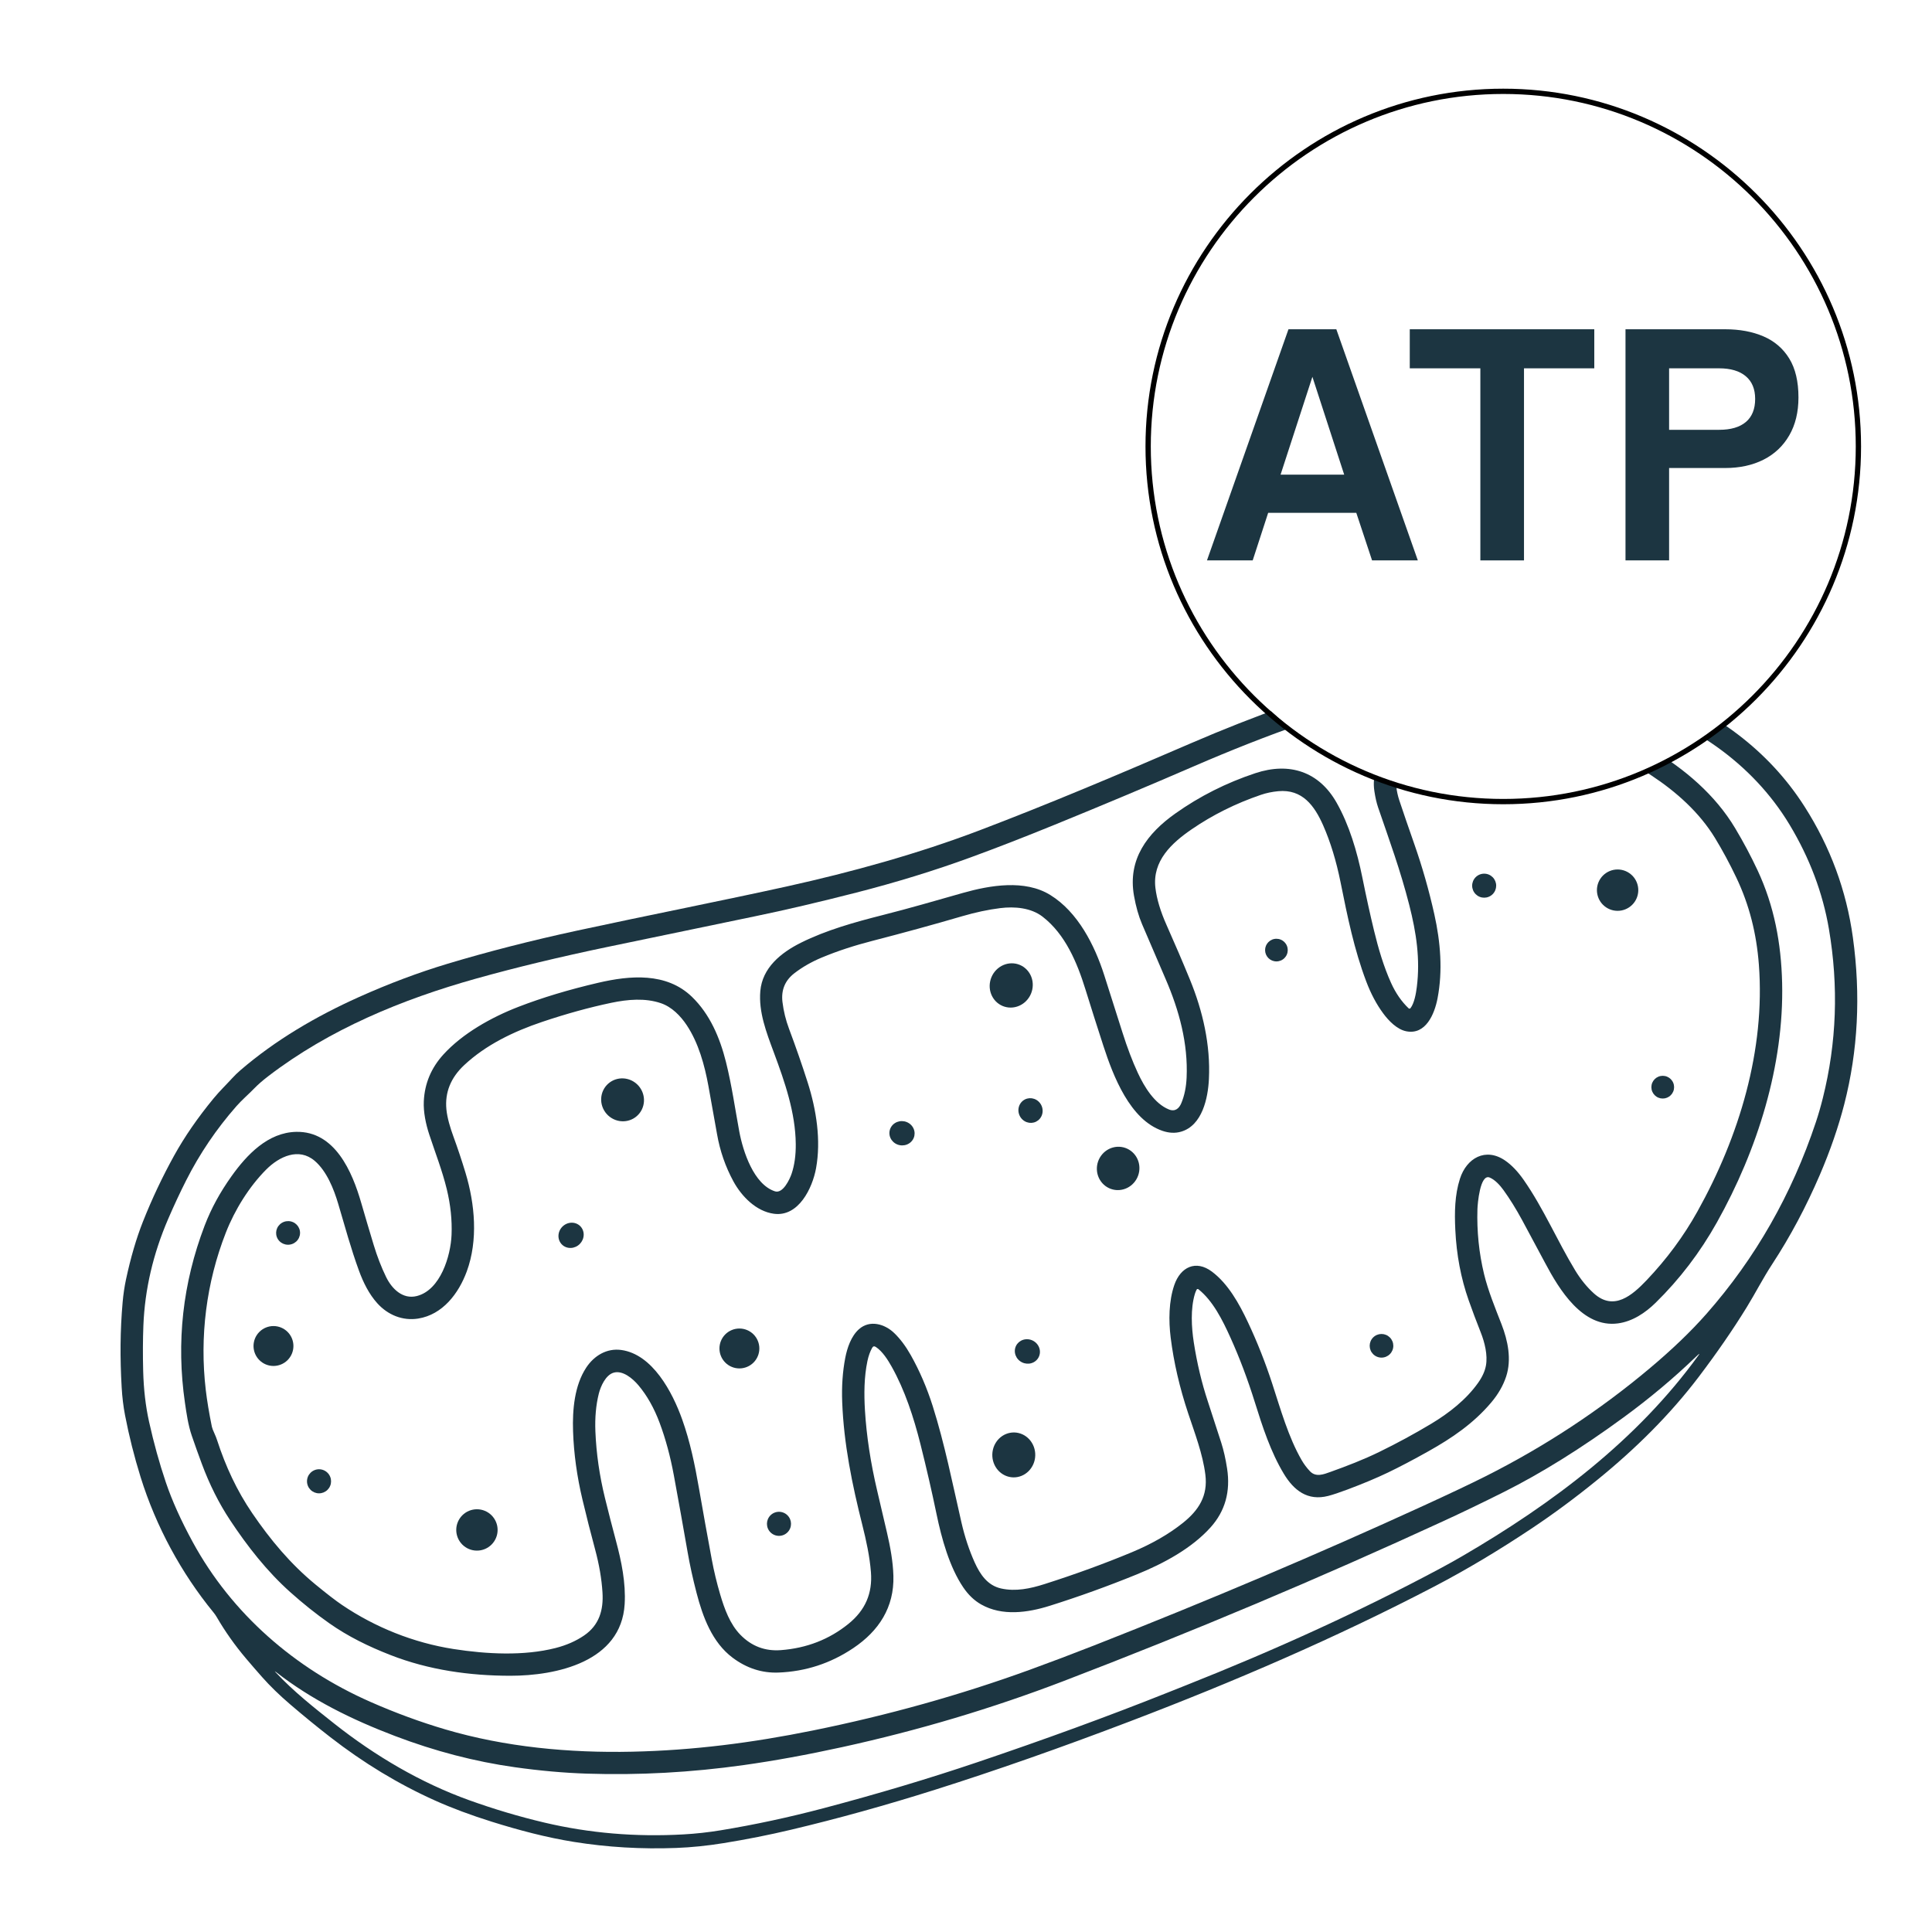 <svg xmlns="http://www.w3.org/2000/svg" xmlns:xlink="http://www.w3.org/1999/xlink" width="1080" zoomAndPan="magnify" viewBox="0 0 810 810" height="1080" preserveAspectRatio="xMidYMid meet" version="1.0"><defs><g/><clipPath id="d73084712b"><path d="M 50 278 L 779 278 L 779 774.922 L 50 774.922 Z M 50 278 " clip-rule="nonzero"/></clipPath><clipPath id="46e47ecd25"><path d="M 489.242 55.152 L 771.242 55.152 L 771.242 337.152 L 489.242 337.152 Z M 489.242 55.152 " clip-rule="nonzero"/></clipPath><clipPath id="3e54d6fa97"><path d="M 480.254 37.18 L 780.254 37.18 L 780.254 337.18 L 480.254 337.18 Z M 480.254 37.18 " clip-rule="nonzero"/></clipPath></defs><rect x="-81" width="972" fill="#ffffff" y="-81" height="972" fill-opacity="1"/><rect x="-81" width="972" fill="#ffffff" y="-81" height="972" fill-opacity="1"/><g clip-path="url(#d73084712b)"><path fill="#1c3541" d="M 182.348 754.859 C 167.051 747.992 152.422 739.137 138.465 728.293 C 132.957 724.02 127.371 719.453 121.699 714.598 C 117.156 710.707 113.219 706.883 109.887 703.113 C 107.711 700.664 105.473 698.078 103.168 695.355 C 98.52 689.875 94.43 684.094 90.895 678.016 C 90.488 677.309 90.008 676.621 89.449 675.945 C 76.051 659.574 65.406 640.023 58.938 619.246 C 56.273 610.676 54.102 602.039 52.422 593.332 C 51.711 589.656 51.242 585.758 51.008 581.637 C 50.301 569.336 50.367 557.871 51.41 546.031 C 51.707 542.645 52.18 539.457 52.816 536.465 C 54.785 527.273 57.156 519.18 59.922 512.184 C 63.691 502.68 68.051 493.445 73.008 484.484 C 77.383 476.574 82.914 468.562 89.598 460.453 C 92.098 457.422 94.777 454.855 97.375 452.012 C 98.418 450.875 99.551 449.773 100.773 448.719 C 115.492 436.055 132.488 426.105 150.43 418.043 C 162.926 412.43 175.352 407.762 187.719 404.039 C 204.609 398.965 222.707 394.332 242.027 390.148 C 271.391 383.793 303.559 377.465 329.844 371.652 C 357.023 365.641 384.793 357.965 410.707 348.113 C 440.082 336.941 469.133 324.641 499.5 311.527 C 512.602 305.867 526.094 300.555 539.969 295.594 C 563.668 287.125 587.883 281.668 612.621 279.23 C 666.273 273.941 726.051 290.281 756.594 338.203 C 767.383 355.121 774.133 373.414 776.836 393.074 C 780.172 417.246 778.965 440.523 773.223 462.914 C 770.762 472.488 767.348 482.371 762.977 492.562 C 757.203 505.992 750.559 518.457 743.031 529.957 C 739.141 535.898 735.996 542.098 732.32 548.074 C 726.578 557.406 719.891 567.105 712.258 577.184 C 700.254 593.016 685.785 607.359 669.734 620.398 C 660.465 627.941 651.238 634.766 642.062 640.875 C 628.812 649.699 615.113 657.977 601 665.324 C 559.996 686.691 517.215 705.113 473.766 721.676 C 444.707 732.758 417.453 742.316 392.02 750.359 C 371.422 756.867 351.328 762.453 331.746 767.098 C 322.527 769.293 313.074 771.168 303.395 772.734 C 296.508 773.848 289.887 774.523 283.527 774.762 C 268.93 775.316 254.629 774.473 240.621 772.227 C 229.059 770.375 217.555 767.324 206.238 763.781 C 197.414 761.02 189.449 758.043 182.348 754.859 Z M 750.309 345.797 C 734.617 319.691 708.18 301.875 678.848 293.883 C 659.836 288.703 640.441 286.734 620.648 287.988 C 595.516 289.578 569.414 295.219 545.652 303.523 C 531.305 308.535 516.223 314.465 500.398 321.324 C 481.707 329.414 462.336 337.555 442.289 345.73 C 429.379 350.992 417.574 355.582 406.859 359.492 C 391.84 364.984 375.895 369.895 359.027 374.219 C 343.535 378.191 329.344 381.516 316.441 384.18 C 296.027 388.395 275.465 392.672 254.75 396.996 C 234.598 401.203 216.23 405.629 199.633 410.277 C 168.598 418.965 138.066 431.566 112.457 451.207 C 110.105 453.012 108.184 454.688 106.688 456.227 C 104.18 458.809 101.418 461.148 99.082 463.812 C 90.719 473.34 83.699 483.707 78.027 494.93 C 75.434 500.059 72.941 505.406 70.543 510.961 C 64.188 525.676 60.711 540.609 60.113 555.762 C 59.883 561.645 59.852 568 60.027 574.82 C 60.227 582.465 61.043 589.523 62.48 596.008 C 64.453 604.918 66.805 613.418 69.539 621.5 C 72.121 629.137 75.879 637.48 80.812 646.531 C 97.168 676.559 123.586 699.539 155.215 713.48 C 165.719 718.113 176.223 721.973 186.715 725.066 C 211.797 732.461 238.613 734.984 265.102 734.406 C 290.625 733.852 315.277 730.688 340.738 725.527 C 372.27 719.137 402.582 710.656 431.68 700.082 C 440.551 696.855 449.559 693.449 458.711 689.855 C 506.629 671.035 552.625 651.527 596.695 631.332 C 608.035 626.133 616.727 622.016 622.766 618.973 C 647.559 606.492 670.445 591.457 691.434 573.859 C 700.961 565.875 708.984 558.172 715.512 550.754 C 735.961 527.512 751.23 500.738 761.328 470.43 C 762.367 467.316 763.336 463.961 764.234 460.367 C 770.031 437.191 770.879 413.566 766.781 389.48 C 764.199 374.332 758.707 359.77 750.309 345.797 Z M 711.176 568.684 C 701.805 577.715 691.648 586.23 680.707 594.234 C 663.004 607.188 646.258 617.625 630.48 625.535 C 621.727 629.918 613.332 633.965 605.301 637.664 C 553.074 661.727 499.957 684.098 445.953 704.781 C 416.02 716.246 385.066 725.48 353.09 732.484 C 338.441 735.695 324.684 738.207 311.812 740.016 C 289.738 743.121 267.812 744.316 246.027 743.605 C 236.387 743.289 226.316 742.391 215.809 740.91 C 199.074 738.555 182.336 734.195 165.602 727.828 C 147.715 721.027 130.723 712.727 115.723 701.008 C 115.086 700.504 115.039 700.551 115.594 701.145 C 122.984 709.078 131.676 715.941 140.07 722.582 C 157.32 736.227 176.473 747.465 196.664 754.73 C 207.164 758.508 217.723 761.648 228.336 764.148 C 247.094 768.566 266.492 770.211 286.527 769.082 C 291.734 768.793 296.965 768.215 302.227 767.348 C 316.391 765.023 330.785 761.93 345.402 758.066 C 367.953 752.102 389.32 745.719 409.5 738.906 C 437.996 729.285 464.445 719.617 488.84 709.902 C 491.723 708.754 494.621 707.602 497.535 706.441 C 533.91 692.012 569.926 675.734 604.258 657.344 C 607.254 655.738 610.215 654.082 613.145 652.375 C 650.781 630.441 686.402 603.82 712.172 568.113 C 712.605 567.516 712.539 567.457 711.98 567.945 C 711.711 568.184 711.441 568.43 711.176 568.684 Z M 711.176 568.684 " fill-opacity="1" fill-rule="nonzero"/></g><path fill="#1c3541" d="M 591.367 422.66 C 592.996 420.504 593.668 416.496 594.008 413.789 C 595.465 402.227 593.844 391.168 590.82 379.352 C 587.137 364.934 582.574 352.512 577.77 338.5 C 577.141 336.664 576.617 334.387 576.211 331.672 C 574.184 318.199 585.832 309.871 596.875 305.824 C 602.953 303.602 609.324 302.164 615.984 301.512 C 629.574 300.176 643.535 300.434 657.855 302.277 C 670.41 303.898 681.895 307.82 692.305 314.031 C 706.402 322.445 719.125 333.27 727.453 347.191 C 730.949 353.035 734.09 358.938 736.871 364.883 C 743.828 379.77 746.766 395.395 747.164 412.082 C 747.992 446.539 736.844 482.102 719.836 512.465 C 712.766 525.09 704.184 536.344 694.102 546.215 C 689.809 550.418 684.441 554.023 678.336 554.84 C 663.488 556.832 653.676 540.586 647.797 529.5 C 644.57 523.422 641.371 517.457 638.199 511.605 C 635.578 506.773 632.945 502.543 630.309 498.902 C 628.922 496.988 626.801 494.605 624.543 493.684 C 620.496 492.031 619.484 504.867 619.422 506.91 C 619.137 516.219 620.066 525.312 622.207 534.195 C 623.887 541.129 626.852 548.352 629.52 555.199 C 632.207 562.102 633.797 569.98 631.469 577.09 C 630.219 580.895 628.125 584.539 625.184 588.02 C 617.797 596.77 608.727 602.934 598.867 608.457 C 592.422 612.07 586.746 615.051 581.844 617.402 C 577.133 619.66 571.512 622.016 564.98 624.469 C 561.531 625.762 558.82 626.668 556.852 627.176 C 548.211 629.395 542.434 624.844 538.23 617.859 C 532.734 608.727 529.316 598.191 526.113 587.941 C 523.094 578.27 519.68 569.215 515.859 560.77 C 512.562 553.469 508.523 545.352 502.441 540.52 C 502.199 540.324 501.84 540.402 501.691 540.684 C 501.375 541.285 501.117 541.922 500.926 542.578 C 499.105 548.75 499.52 556.414 500.504 562.82 C 501.855 571.543 503.824 579.805 506.406 587.602 C 508.18 592.961 510.055 598.727 512.031 604.91 C 513.027 608.031 513.84 611.621 514.465 615.688 C 515.949 625.344 513.645 633.559 507.547 640.344 C 499.57 649.215 487.84 655.504 476.566 660.09 C 464.414 665.035 452.262 669.414 440.109 673.238 C 430.836 676.16 420.129 677.648 411.355 672.676 C 408.465 671.035 405.957 668.637 403.82 665.473 C 398.078 656.973 394.773 645.07 392.633 634.723 C 390.684 625.324 388.445 615.574 385.902 605.465 C 383.094 594.27 379.336 582.781 373.867 573.035 C 372.262 570.168 369.969 566.512 367.168 564.703 C 366.527 564.293 366.027 564.414 365.656 565.074 C 364.785 566.641 364.125 568.477 363.68 570.586 C 362.258 577.309 362.223 584.543 362.633 591.277 C 363.281 602.004 365 613.293 367.797 625.148 C 369.191 631.082 370.551 636.883 371.871 642.555 C 373.246 648.469 374.395 654.691 374.562 660.668 C 374.941 673.914 368.418 683.801 357.777 690.957 C 348.234 697.371 337.762 700.793 326.371 701.227 C 319.434 701.488 313.02 699.406 307.129 694.984 C 298.539 688.531 294.637 677.848 292.035 667.84 C 290.477 661.848 289.227 656.16 288.293 650.773 C 286.445 640.176 284.52 629.445 282.52 618.578 C 281.047 610.598 279.062 603.262 276.57 596.574 C 274.234 590.309 271.25 585.031 267.629 580.746 C 265.223 577.91 261.066 574.406 257.273 575.5 C 253.926 576.461 251.82 581.23 251.051 584.301 C 249.859 589.062 249.387 594.348 249.621 600.145 C 250 609.391 251.34 618.688 253.633 628.039 C 255.152 634.199 256.68 640.172 258.23 645.941 C 260.562 654.645 262.418 663.645 261.891 672.539 C 260.465 696.754 233.254 702.582 213.945 702.57 C 196.93 702.562 179.777 700.164 163.688 693.875 C 154.445 690.266 145.887 686.078 138.02 680.535 C 132.461 676.625 127.016 672.277 121.684 667.504 C 111.926 658.77 103.738 648.34 96.418 637.258 C 91.754 630.195 87.809 622.324 84.582 613.625 C 83.137 609.734 81.738 605.828 80.395 601.898 C 78.891 597.5 78.211 592.719 77.535 588.086 C 73.852 562.723 76.598 537.992 85.773 513.906 C 88.582 506.539 92.344 499.766 97.02 493.195 C 103.535 484.039 112.371 474.785 124.168 474.535 C 140.438 474.184 147.691 491.277 151.449 504.328 C 153.176 510.293 154.918 516.176 156.68 521.98 C 158.148 526.816 159.875 531.281 161.867 535.371 C 164.273 540.324 168.836 544.871 174.766 543.367 C 184.668 540.852 188.949 526.582 189.316 517.738 C 189.57 511.531 188.906 505.145 187.316 498.586 C 185.414 490.754 182.469 483.266 179.961 475.629 C 178.512 471.223 177.469 466.238 177.684 461.676 C 178.039 454.27 180.766 447.75 185.879 442.125 C 193.902 433.305 205.977 426.512 217.398 422.105 C 227.309 418.273 238.438 414.914 250.797 412.035 C 264.098 408.938 279.387 407.578 290.086 417.91 C 297.578 425.145 301.789 434.953 304.371 445.273 C 306.789 454.938 308.188 464.902 309.949 474.398 C 311.508 482.746 316.004 496.57 324.891 499.465 C 328.25 500.559 331.098 494.422 331.883 492.098 C 333.09 488.52 333.672 484.371 333.625 479.656 C 333.504 466.512 329.062 453.68 324.418 441.203 C 321.273 432.758 318.012 424.262 318.766 415.527 C 319.598 405.773 327.355 399.445 335.809 395.23 C 346.449 389.934 358.355 386.617 370.023 383.66 C 381.297 380.809 392.438 377.559 403.727 374.355 C 415.125 371.129 429.68 368.656 440.309 375.211 C 451.891 382.344 458.926 396.254 462.941 408.801 C 465.391 416.445 467.949 424.473 470.602 432.891 C 472.617 439.273 474.762 444.918 477.043 449.828 C 479.773 455.703 484.055 462.734 490.07 465.148 C 492.73 466.211 494.371 464.688 495.301 462.434 C 496.586 459.32 497.316 455.77 497.492 451.789 C 498.137 437.512 494.391 423.633 488.676 410.426 C 485.266 402.539 481.977 394.879 478.812 387.461 C 477.359 384.051 476.234 380.082 475.434 375.559 C 472.719 360.219 481.02 349.391 492.77 341.059 C 502.945 333.84 514.109 328.211 526.27 324.172 C 540.703 319.375 553.008 323.566 560.34 336.461 C 565.645 345.785 568.969 356.984 571.152 367.809 C 572.836 376.152 574.484 383.641 576.098 390.281 C 577.871 397.578 580.074 405.156 583.219 412.109 C 585.141 416.355 587.586 419.895 590.555 422.727 C 590.789 422.953 591.168 422.922 591.367 422.66 Z M 344.383 401.52 C 340.121 403.309 336.328 405.492 333.008 408.062 C 329.102 411.09 327.449 415.109 328.055 420.113 C 328.52 423.93 329.434 427.66 330.801 431.316 C 333.668 438.977 336.281 446.488 338.629 453.848 C 342.281 465.312 344.266 478.082 342.133 489.805 C 340.621 498.094 334.816 510.273 324.469 508.875 C 317.051 507.875 310.938 501.637 307.469 495.262 C 304.133 489.109 301.852 482.52 300.621 475.484 C 299.469 468.902 298.262 462.168 297.004 455.289 C 295.406 446.559 292.859 437.246 287.914 429.812 C 285.301 425.879 281.645 422.148 277.09 420.594 C 270.512 418.352 263.23 418.977 256.242 420.441 C 247.012 422.379 237.379 425.039 227.348 428.414 C 215.297 432.461 203.641 438.105 194.613 446.559 C 188.969 451.84 186.484 458.012 187.152 465.07 C 187.5 468.73 188.793 472.926 190.078 476.441 C 191.93 481.512 193.621 486.59 195.156 491.668 C 199.133 504.832 200.492 519.996 195.695 533.059 C 192.301 542.289 185.578 551.184 175.312 552.816 C 168.746 553.852 162.582 551.277 158.18 546.395 C 154.727 542.574 152.32 537.703 150.535 532.836 C 147.137 523.566 144.637 514.293 141.809 504.75 C 139.953 498.477 136.961 490.977 131.938 486.688 C 125.258 480.988 117.055 484.867 111.578 490.367 C 104.445 497.535 98.434 507.215 94.68 516.805 C 86.473 537.777 83.652 560.445 86.27 582.738 C 86.797 587.215 87.645 592.348 88.82 598.129 C 88.949 598.738 89.312 599.695 89.914 600.996 C 90.359 601.965 90.734 602.914 91.039 603.859 C 94.562 614.719 99.297 624.949 105.734 634.387 C 113.371 645.586 121.766 655.668 132.309 664.34 C 137.047 668.238 140.754 671.098 143.434 672.906 C 157.273 682.266 173.379 688.738 190.148 691.359 C 204.051 693.527 219.668 694.328 232.957 690.93 C 237.484 689.77 241.449 688.027 244.859 685.703 C 251.23 681.359 253.062 675.02 252.594 667.625 C 252.242 661.957 251.215 655.969 249.52 649.672 C 247.621 642.629 245.852 635.652 244.207 628.734 C 241.891 619 240.57 609.438 240.258 600.051 C 239.957 590.996 240.852 580.875 245.762 573.402 C 249.09 568.332 254.441 565.164 260.449 565.984 C 273.582 567.785 281.938 583.676 286.012 595.117 C 289.352 604.48 291.324 614.098 293.016 623.82 C 294.801 634.066 296.594 644.047 298.406 653.766 C 299.32 658.684 300.496 663.578 301.93 668.445 C 303.727 674.547 306.043 680.914 310.395 685.379 C 315.074 690.184 320.746 692.332 327.41 691.824 C 338.191 691 347.605 687.348 355.652 680.863 C 362.848 675.07 365.816 667.953 365.148 659.191 C 364.641 652.559 363.137 645.715 361.543 639.387 C 357.242 622.344 353.77 605.312 353.098 587.879 C 352.84 581.242 353.27 575.039 354.383 569.273 C 355.203 565.035 356.863 560.188 360.09 557.301 C 364.656 553.207 370.949 555.082 374.883 558.867 C 377.422 561.312 379.742 564.41 381.855 568.16 C 385.551 574.727 388.617 581.855 391.055 589.539 C 396.074 605.41 399.34 621.938 403.078 638.242 C 404.484 644.375 406.352 649.992 408.664 655.109 C 410.914 660.059 414.004 664.707 419.711 665.977 C 425.844 667.336 431.977 666.027 437.875 664.148 C 450.836 660.02 463.066 655.555 474.574 650.766 C 482.938 647.277 490.066 643.176 495.957 638.469 C 502.57 633.176 506.477 627.133 505.352 618.242 C 504.258 609.562 500.934 600.914 498.145 592.535 C 494.551 581.742 492.105 571.18 490.816 560.836 C 489.918 553.637 490.004 545.5 492.344 538.711 C 494.914 531.27 501.324 528.039 508.129 533.152 C 514.883 538.23 519.504 546.496 523.195 554.344 C 527.078 562.59 530.473 571.16 533.371 580.047 C 536.867 590.766 540.176 602.566 545.711 612.148 C 546.695 613.844 547.855 615.398 549.195 616.816 C 551.68 619.445 554.941 618.137 557.812 617.102 C 564.742 614.613 571.633 611.969 578.176 608.773 C 585.762 605.07 593.07 601.109 600.105 596.883 C 607.484 592.449 614.758 586.762 619.73 579.719 C 621.473 577.25 622.551 574.867 622.977 572.559 C 623.793 568.129 622.465 562.805 620.812 558.637 C 618.914 553.848 617.223 549.34 615.734 545.109 C 612.504 535.934 610.637 526.074 610.141 515.547 C 609.793 508.262 609.898 501.027 612.086 494.199 C 614.855 485.539 622.828 480.949 631.004 486.543 C 633.727 488.41 636.34 491.137 638.836 494.715 C 647.168 506.672 652.875 520.211 660.41 532.621 C 662.715 536.418 665.332 539.633 668.254 542.27 C 676.621 549.812 684.363 543.023 690.34 536.75 C 698.781 527.879 705.887 518.27 711.66 507.914 C 729.211 476.43 740.133 440.188 737.414 404.395 C 736.426 391.398 733.414 379.367 727.969 367.949 C 725.172 362.074 722.199 356.559 719.055 351.391 C 712.504 340.629 702.809 331.973 692.191 324.992 C 686.062 320.965 680.242 317.941 674.746 315.934 C 668.238 313.551 660.902 311.93 652.742 311.078 C 640.887 309.836 629.301 309.715 617.984 310.715 C 610.074 311.414 603.016 313.172 596.805 316 C 591.352 318.48 584.621 323.023 585.398 329.777 C 585.625 331.773 586.047 333.68 586.648 335.496 C 588.414 340.812 590.5 346.895 592.906 353.746 C 596.309 363.445 599.125 373.32 601.359 383.363 C 603.961 395.062 604.91 407.012 602.707 418.508 C 601.414 425.273 597.707 433.91 589.672 432.387 C 585.766 431.648 582.242 428.035 579.875 424.812 C 577.094 421.035 574.738 416.598 572.805 411.488 C 567.738 398.094 564.949 384.387 562.047 369.949 C 560.238 360.961 557.805 352.996 554.746 346.051 C 551.09 337.754 545.977 330.777 535.922 331.711 C 533.348 331.953 530.906 332.461 528.602 333.25 C 518.074 336.84 508.406 341.656 499.602 347.695 C 491.234 353.434 483.055 360.945 484.414 372.281 C 484.973 376.906 486.527 382.094 489.09 387.84 C 492.641 395.812 495.91 403.441 498.891 410.719 C 504.285 423.867 507.547 438.148 506.844 452.41 C 506.461 460.301 504.09 471.891 495.141 474.469 C 492.703 475.172 490.102 475.051 487.34 474.105 C 473.746 469.453 466.73 451.191 462.586 438.445 C 460.094 430.797 457.59 422.902 455.062 414.762 C 451.594 403.586 446.652 391.695 437.102 384.32 C 432.258 380.578 425.395 379.98 419.371 380.73 C 414.316 381.359 408.992 382.496 403.41 384.125 C 391.461 387.625 378.898 391.07 365.73 394.469 C 358.461 396.348 351.285 398.621 344.383 401.52 Z M 344.383 401.52 " fill-opacity="1" fill-rule="nonzero"/><path fill="#1c3541" d="M 686.859 373.199 C 686.859 373.77 686.805 374.336 686.691 374.891 C 686.582 375.449 686.418 375.992 686.199 376.52 C 685.98 377.047 685.715 377.543 685.398 378.02 C 685.082 378.492 684.723 378.93 684.32 379.332 C 683.918 379.734 683.477 380.094 683.004 380.41 C 682.531 380.727 682.031 380.992 681.504 381.211 C 680.98 381.43 680.438 381.594 679.879 381.707 C 679.32 381.816 678.758 381.871 678.188 381.871 C 677.617 381.871 677.055 381.816 676.496 381.707 C 675.938 381.594 675.395 381.43 674.867 381.211 C 674.344 380.992 673.844 380.727 673.371 380.41 C 672.895 380.094 672.457 379.734 672.055 379.332 C 671.652 378.93 671.293 378.492 670.977 378.02 C 670.66 377.543 670.395 377.047 670.176 376.52 C 669.957 375.992 669.793 375.449 669.684 374.891 C 669.57 374.336 669.516 373.77 669.516 373.199 C 669.516 372.633 669.57 372.066 669.684 371.508 C 669.793 370.949 669.957 370.41 670.176 369.883 C 670.395 369.355 670.66 368.855 670.977 368.383 C 671.293 367.91 671.652 367.473 672.055 367.07 C 672.457 366.668 672.895 366.309 673.371 365.992 C 673.844 365.676 674.344 365.406 674.867 365.191 C 675.395 364.973 675.938 364.809 676.496 364.695 C 677.055 364.586 677.617 364.531 678.188 364.531 C 678.758 364.531 679.32 364.586 679.879 364.695 C 680.438 364.809 680.98 364.973 681.504 365.191 C 682.031 365.406 682.531 365.676 683.004 365.992 C 683.477 366.309 683.918 366.668 684.32 367.07 C 684.723 367.473 685.082 367.91 685.398 368.383 C 685.715 368.855 685.98 369.355 686.199 369.883 C 686.418 370.41 686.582 370.949 686.691 371.508 C 686.805 372.066 686.859 372.633 686.859 373.199 Z M 686.859 373.199 " fill-opacity="1" fill-rule="nonzero"/><path fill="#1c3541" d="M 627.281 371.324 C 627.281 371.656 627.246 371.984 627.184 372.309 C 627.117 372.633 627.023 372.945 626.898 373.25 C 626.77 373.559 626.613 373.848 626.43 374.121 C 626.246 374.398 626.039 374.652 625.805 374.887 C 625.57 375.121 625.316 375.328 625.043 375.512 C 624.766 375.695 624.477 375.852 624.172 375.977 C 623.867 376.105 623.551 376.199 623.227 376.266 C 622.902 376.328 622.574 376.359 622.242 376.359 C 621.914 376.359 621.586 376.328 621.262 376.266 C 620.938 376.199 620.621 376.105 620.316 375.977 C 620.012 375.852 619.723 375.695 619.445 375.512 C 619.172 375.328 618.918 375.121 618.684 374.887 C 618.449 374.652 618.242 374.398 618.059 374.121 C 617.871 373.848 617.719 373.559 617.59 373.25 C 617.465 372.945 617.371 372.633 617.305 372.309 C 617.242 371.984 617.207 371.656 617.207 371.324 C 617.207 370.992 617.242 370.668 617.305 370.344 C 617.371 370.02 617.465 369.703 617.59 369.398 C 617.719 369.094 617.871 368.801 618.059 368.527 C 618.242 368.25 618.449 367.996 618.684 367.762 C 618.918 367.531 619.172 367.32 619.445 367.137 C 619.723 366.953 620.012 366.797 620.316 366.672 C 620.621 366.547 620.938 366.449 621.262 366.387 C 621.586 366.32 621.914 366.289 622.242 366.289 C 622.574 366.289 622.902 366.32 623.227 366.387 C 623.551 366.449 623.867 366.547 624.172 366.672 C 624.477 366.797 624.766 366.953 625.043 367.137 C 625.316 367.32 625.57 367.531 625.805 367.762 C 626.039 367.996 626.246 368.25 626.43 368.527 C 626.613 368.801 626.77 369.094 626.898 369.398 C 627.023 369.703 627.117 370.02 627.184 370.344 C 627.246 370.668 627.281 370.992 627.281 371.324 Z M 627.281 371.324 " fill-opacity="1" fill-rule="nonzero"/><path fill="#1c3541" d="M 539.895 398.328 C 539.895 398.641 539.863 398.949 539.801 399.258 C 539.742 399.562 539.652 399.859 539.531 400.148 C 539.414 400.438 539.266 400.711 539.094 400.969 C 538.922 401.227 538.723 401.469 538.504 401.688 C 538.281 401.91 538.043 402.105 537.781 402.277 C 537.523 402.453 537.25 402.598 536.961 402.719 C 536.672 402.836 536.375 402.926 536.07 402.988 C 535.766 403.051 535.457 403.078 535.145 403.078 C 534.832 403.078 534.523 403.051 534.219 402.988 C 533.91 402.926 533.613 402.836 533.328 402.719 C 533.039 402.598 532.766 402.453 532.504 402.277 C 532.246 402.105 532.008 401.91 531.785 401.688 C 531.566 401.469 531.367 401.227 531.195 400.969 C 531.023 400.711 530.875 400.438 530.754 400.148 C 530.637 399.859 530.547 399.562 530.484 399.258 C 530.426 398.949 530.395 398.641 530.395 398.328 C 530.395 398.02 530.426 397.711 530.484 397.402 C 530.547 397.098 530.637 396.801 530.754 396.512 C 530.875 396.223 531.023 395.949 531.195 395.691 C 531.367 395.434 531.566 395.191 531.785 394.973 C 532.008 394.75 532.246 394.555 532.504 394.379 C 532.766 394.207 533.039 394.062 533.328 393.941 C 533.613 393.824 533.91 393.73 534.219 393.672 C 534.523 393.609 534.832 393.582 535.145 393.582 C 535.457 393.582 535.766 393.609 536.07 393.672 C 536.375 393.73 536.672 393.824 536.961 393.941 C 537.25 394.062 537.523 394.207 537.781 394.379 C 538.043 394.555 538.281 394.75 538.504 394.973 C 538.723 395.191 538.922 395.434 539.094 395.691 C 539.266 395.949 539.414 396.223 539.531 396.512 C 539.652 396.801 539.742 397.098 539.801 397.402 C 539.863 397.711 539.895 398.02 539.895 398.328 Z M 539.895 398.328 " fill-opacity="1" fill-rule="nonzero"/><path fill="#1c3541" d="M 420.355 421.766 C 419.812 421.535 419.297 421.254 418.809 420.922 C 418.32 420.59 417.871 420.207 417.457 419.781 C 417.047 419.355 416.68 418.891 416.359 418.387 C 416.039 417.883 415.77 417.352 415.551 416.789 C 415.332 416.23 415.172 415.652 415.066 415.055 C 414.961 414.457 414.914 413.855 414.922 413.246 C 414.934 412.637 415 412.031 415.129 411.43 C 415.254 410.832 415.434 410.25 415.672 409.684 C 415.906 409.121 416.195 408.582 416.531 408.07 C 416.871 407.562 417.254 407.09 417.68 406.652 C 418.105 406.219 418.57 405.828 419.07 405.484 C 419.566 405.141 420.094 404.848 420.645 404.609 C 421.199 404.371 421.766 404.188 422.348 404.062 C 422.934 403.938 423.523 403.875 424.113 403.867 C 424.707 403.863 425.293 403.914 425.875 404.027 C 426.453 404.141 427.016 404.312 427.562 404.539 C 428.105 404.766 428.621 405.047 429.109 405.379 C 429.594 405.715 430.047 406.094 430.457 406.52 C 430.871 406.949 431.238 407.414 431.559 407.918 C 431.879 408.418 432.148 408.953 432.367 409.512 C 432.582 410.074 432.746 410.652 432.852 411.25 C 432.957 411.844 433.004 412.449 432.992 413.059 C 432.984 413.668 432.914 414.273 432.789 414.871 C 432.664 415.469 432.48 416.051 432.246 416.617 C 432.008 417.184 431.723 417.723 431.383 418.23 C 431.043 418.742 430.664 419.215 430.234 419.648 C 429.809 420.086 429.348 420.477 428.848 420.82 C 428.348 421.164 427.824 421.453 427.27 421.691 C 426.719 421.93 426.148 422.113 425.566 422.238 C 424.984 422.363 424.395 422.43 423.801 422.434 C 423.207 422.441 422.621 422.387 422.043 422.273 C 421.461 422.16 420.898 421.992 420.355 421.766 Z M 420.355 421.766 " fill-opacity="1" fill-rule="nonzero"/><path fill="#1c3541" d="M 701.875 455.801 C 701.875 456.113 701.844 456.426 701.781 456.73 C 701.723 457.039 701.633 457.336 701.512 457.625 C 701.391 457.914 701.246 458.188 701.07 458.449 C 700.898 458.711 700.699 458.949 700.48 459.172 C 700.258 459.391 700.016 459.59 699.758 459.766 C 699.496 459.938 699.223 460.086 698.934 460.203 C 698.645 460.324 698.348 460.414 698.039 460.477 C 697.73 460.535 697.422 460.566 697.109 460.566 C 696.797 460.566 696.488 460.535 696.18 460.477 C 695.871 460.414 695.574 460.324 695.285 460.203 C 694.996 460.086 694.723 459.938 694.461 459.762 C 694.203 459.59 693.961 459.391 693.738 459.172 C 693.52 458.949 693.32 458.711 693.148 458.449 C 692.973 458.188 692.828 457.914 692.707 457.625 C 692.586 457.336 692.496 457.039 692.438 456.73 C 692.375 456.426 692.344 456.113 692.344 455.801 C 692.344 455.488 692.375 455.18 692.438 454.871 C 692.496 454.566 692.586 454.266 692.707 453.977 C 692.828 453.688 692.973 453.414 693.148 453.156 C 693.32 452.895 693.52 452.652 693.738 452.434 C 693.961 452.211 694.203 452.012 694.461 451.84 C 694.723 451.664 694.996 451.52 695.285 451.398 C 695.574 451.281 695.871 451.188 696.18 451.129 C 696.488 451.066 696.797 451.035 697.109 451.035 C 697.422 451.035 697.73 451.066 698.039 451.129 C 698.348 451.188 698.645 451.281 698.934 451.398 C 699.223 451.52 699.496 451.664 699.758 451.84 C 700.016 452.012 700.258 452.211 700.48 452.434 C 700.699 452.652 700.898 452.895 701.07 453.156 C 701.246 453.414 701.391 453.688 701.512 453.977 C 701.633 454.266 701.723 454.566 701.781 454.871 C 701.844 455.18 701.875 455.488 701.875 455.801 Z M 701.875 455.801 " fill-opacity="1" fill-rule="nonzero"/><path fill="#1c3541" d="M 267.023 467.898 C 266.586 468.285 266.109 468.625 265.605 468.922 C 265.098 469.215 264.566 469.453 264.008 469.641 C 263.453 469.832 262.883 469.961 262.301 470.035 C 261.715 470.109 261.129 470.129 260.543 470.086 C 259.953 470.047 259.371 469.949 258.801 469.793 C 258.23 469.637 257.676 469.43 257.145 469.164 C 256.613 468.902 256.109 468.59 255.637 468.227 C 255.164 467.867 254.73 467.465 254.336 467.016 C 253.945 466.57 253.594 466.094 253.293 465.578 C 252.992 465.066 252.746 464.531 252.547 463.969 C 252.352 463.41 252.211 462.836 252.125 462.25 C 252.043 461.664 252.016 461.074 252.047 460.484 C 252.078 459.898 252.168 459.316 252.312 458.746 C 252.457 458.176 252.656 457.625 252.91 457.098 C 253.164 456.57 253.469 456.07 253.82 455.602 C 254.176 455.137 254.57 454.707 255.008 454.32 C 255.449 453.934 255.922 453.59 256.426 453.297 C 256.934 453.004 257.465 452.762 258.023 452.574 C 258.578 452.387 259.148 452.258 259.73 452.18 C 260.316 452.105 260.902 452.09 261.492 452.129 C 262.078 452.172 262.66 452.27 263.23 452.426 C 263.805 452.578 264.355 452.789 264.887 453.051 C 265.418 453.316 265.922 453.629 266.395 453.988 C 266.867 454.352 267.301 454.754 267.695 455.199 C 268.09 455.645 268.438 456.125 268.738 456.641 C 269.039 457.152 269.289 457.688 269.484 458.25 C 269.68 458.809 269.82 459.383 269.906 459.969 C 269.988 460.555 270.016 461.141 269.984 461.73 C 269.953 462.32 269.867 462.902 269.719 463.473 C 269.574 464.043 269.375 464.59 269.121 465.121 C 268.867 465.648 268.562 466.148 268.211 466.613 C 267.855 467.082 267.461 467.512 267.023 467.898 Z M 267.023 467.898 " fill-opacity="1" fill-rule="nonzero"/><path fill="#1c3541" d="M 434.41 470.242 C 434.113 470.395 433.805 470.512 433.484 470.602 C 433.164 470.688 432.84 470.742 432.508 470.766 C 432.176 470.785 431.844 470.773 431.512 470.73 C 431.18 470.684 430.855 470.605 430.535 470.496 C 430.219 470.387 429.91 470.246 429.621 470.078 C 429.328 469.906 429.051 469.711 428.797 469.484 C 428.539 469.262 428.309 469.012 428.098 468.742 C 427.887 468.473 427.707 468.188 427.551 467.879 C 427.398 467.574 427.273 467.258 427.18 466.93 C 427.082 466.602 427.023 466.27 426.992 465.93 C 426.961 465.59 426.965 465.25 427 464.914 C 427.035 464.578 427.102 464.25 427.203 463.926 C 427.301 463.605 427.434 463.297 427.59 463.004 C 427.75 462.707 427.938 462.434 428.152 462.18 C 428.367 461.922 428.602 461.691 428.863 461.484 C 429.121 461.281 429.398 461.102 429.695 460.953 C 429.988 460.801 430.297 460.684 430.617 460.594 C 430.938 460.508 431.266 460.453 431.598 460.43 C 431.93 460.41 432.262 460.422 432.594 460.465 C 432.922 460.512 433.25 460.59 433.566 460.699 C 433.887 460.809 434.191 460.949 434.484 461.117 C 434.777 461.289 435.051 461.484 435.309 461.711 C 435.562 461.934 435.797 462.184 436.004 462.453 C 436.215 462.723 436.398 463.008 436.551 463.316 C 436.707 463.621 436.832 463.938 436.926 464.266 C 437.02 464.594 437.082 464.926 437.109 465.266 C 437.141 465.605 437.137 465.945 437.102 466.281 C 437.066 466.617 437 466.945 436.898 467.27 C 436.801 467.59 436.672 467.898 436.512 468.191 C 436.352 468.488 436.164 468.762 435.953 469.016 C 435.738 469.273 435.5 469.504 435.242 469.711 C 434.98 469.914 434.703 470.094 434.41 470.242 Z M 434.41 470.242 " fill-opacity="1" fill-rule="nonzero"/><path fill="#1c3541" d="M 383.359 476.16 C 383.293 476.488 383.195 476.805 383.062 477.113 C 382.934 477.422 382.773 477.715 382.582 477.988 C 382.391 478.266 382.172 478.523 381.93 478.758 C 381.688 478.992 381.422 479.199 381.133 479.383 C 380.848 479.566 380.543 479.723 380.223 479.848 C 379.902 479.973 379.574 480.066 379.234 480.129 C 378.895 480.191 378.551 480.219 378.203 480.219 C 377.855 480.215 377.512 480.18 377.172 480.109 C 376.832 480.043 376.5 479.945 376.18 479.812 C 375.855 479.684 375.551 479.523 375.262 479.336 C 374.973 479.145 374.703 478.934 374.457 478.695 C 374.211 478.457 373.988 478.195 373.793 477.918 C 373.602 477.637 373.434 477.344 373.301 477.031 C 373.164 476.723 373.062 476.402 372.992 476.074 C 372.922 475.746 372.887 475.414 372.887 475.078 C 372.883 474.746 372.914 474.414 372.98 474.086 C 373.047 473.758 373.145 473.441 373.273 473.133 C 373.406 472.824 373.566 472.531 373.758 472.254 C 373.945 471.98 374.164 471.723 374.406 471.488 C 374.652 471.254 374.918 471.047 375.203 470.863 C 375.492 470.68 375.797 470.523 376.113 470.398 C 376.434 470.273 376.766 470.18 377.105 470.117 C 377.445 470.055 377.789 470.023 378.133 470.027 C 378.48 470.031 378.824 470.066 379.164 470.133 C 379.508 470.203 379.836 470.301 380.16 470.434 C 380.48 470.562 380.785 470.723 381.074 470.91 C 381.363 471.098 381.633 471.312 381.879 471.551 C 382.129 471.789 382.348 472.047 382.543 472.328 C 382.738 472.609 382.902 472.902 383.035 473.215 C 383.172 473.523 383.273 473.844 383.344 474.172 C 383.414 474.5 383.449 474.832 383.453 475.168 C 383.453 475.5 383.422 475.832 383.359 476.16 Z M 383.359 476.16 " fill-opacity="1" fill-rule="nonzero"/><path fill="#1c3541" d="M 465.789 498.473 C 465.238 498.281 464.711 498.035 464.207 497.734 C 463.703 497.438 463.234 497.09 462.801 496.695 C 462.367 496.301 461.973 495.867 461.625 495.395 C 461.273 494.922 460.977 494.418 460.723 493.883 C 460.473 493.348 460.273 492.789 460.133 492.215 C 459.988 491.637 459.902 491.051 459.875 490.457 C 459.844 489.859 459.871 489.266 459.957 488.676 C 460.043 488.082 460.184 487.504 460.379 486.941 C 460.578 486.375 460.824 485.836 461.125 485.316 C 461.426 484.801 461.773 484.32 462.168 483.871 C 462.559 483.422 462.992 483.016 463.461 482.652 C 463.934 482.289 464.43 481.977 464.961 481.715 C 465.492 481.449 466.039 481.242 466.605 481.086 C 467.176 480.934 467.754 480.836 468.336 480.797 C 468.922 480.758 469.504 480.781 470.086 480.859 C 470.664 480.938 471.23 481.07 471.781 481.262 C 472.336 481.457 472.863 481.703 473.363 482 C 473.867 482.297 474.336 482.645 474.77 483.039 C 475.207 483.434 475.598 483.867 475.949 484.34 C 476.297 484.812 476.598 485.316 476.848 485.855 C 477.102 486.391 477.297 486.945 477.441 487.52 C 477.582 488.098 477.668 488.684 477.699 489.281 C 477.727 489.875 477.699 490.469 477.617 491.059 C 477.531 491.652 477.391 492.23 477.191 492.797 C 476.996 493.359 476.746 493.902 476.445 494.418 C 476.145 494.934 475.797 495.418 475.406 495.863 C 475.012 496.312 474.582 496.719 474.109 497.082 C 473.641 497.445 473.141 497.758 472.613 498.023 C 472.082 498.285 471.535 498.492 470.965 498.648 C 470.398 498.801 469.82 498.898 469.234 498.938 C 468.648 498.977 468.066 498.957 467.488 498.879 C 466.906 498.801 466.344 498.664 465.789 498.473 Z M 465.789 498.473 " fill-opacity="1" fill-rule="nonzero"/><path fill="#1c3541" d="M 125.734 516.098 C 125.789 516.418 125.809 516.742 125.797 517.066 C 125.785 517.391 125.738 517.711 125.664 518.027 C 125.586 518.344 125.48 518.652 125.344 518.949 C 125.207 519.242 125.043 519.523 124.848 519.789 C 124.656 520.055 124.438 520.297 124.199 520.52 C 123.957 520.742 123.695 520.938 123.414 521.109 C 123.133 521.281 122.84 521.426 122.531 521.539 C 122.223 521.656 121.906 521.738 121.578 521.793 C 121.254 521.848 120.926 521.867 120.598 521.855 C 120.27 521.848 119.945 521.805 119.621 521.73 C 119.301 521.656 118.992 521.555 118.691 521.422 C 118.395 521.285 118.109 521.125 117.844 520.938 C 117.574 520.746 117.328 520.535 117.105 520.297 C 116.879 520.059 116.68 519.805 116.508 519.527 C 116.336 519.25 116.191 518.961 116.078 518.656 C 115.961 518.352 115.879 518.039 115.824 517.719 C 115.773 517.398 115.754 517.078 115.766 516.75 C 115.777 516.426 115.82 516.105 115.895 515.789 C 115.973 515.473 116.078 515.168 116.215 514.871 C 116.352 514.574 116.52 514.293 116.711 514.027 C 116.902 513.766 117.121 513.52 117.363 513.297 C 117.605 513.074 117.863 512.879 118.145 512.707 C 118.426 512.535 118.719 512.391 119.027 512.277 C 119.336 512.16 119.656 512.078 119.98 512.023 C 120.305 511.973 120.633 511.949 120.961 511.961 C 121.293 511.969 121.617 512.012 121.938 512.086 C 122.258 512.16 122.566 512.262 122.867 512.398 C 123.168 512.531 123.449 512.691 123.719 512.883 C 123.984 513.07 124.23 513.285 124.457 513.52 C 124.68 513.758 124.879 514.016 125.051 514.289 C 125.223 514.566 125.367 514.855 125.484 515.16 C 125.598 515.465 125.684 515.777 125.734 516.098 Z M 125.734 516.098 " fill-opacity="1" fill-rule="nonzero"/><path fill="#1c3541" d="M 235.621 521.801 C 235.379 521.566 235.164 521.309 234.977 521.023 C 234.789 520.742 234.629 520.445 234.504 520.129 C 234.375 519.812 234.281 519.484 234.219 519.148 C 234.156 518.809 234.129 518.465 234.137 518.117 C 234.141 517.773 234.184 517.426 234.254 517.082 C 234.328 516.738 234.434 516.402 234.574 516.078 C 234.711 515.75 234.879 515.441 235.078 515.145 C 235.277 514.848 235.5 514.57 235.75 514.316 C 236 514.062 236.273 513.832 236.562 513.629 C 236.855 513.422 237.164 513.25 237.488 513.102 C 237.809 512.957 238.145 512.844 238.484 512.766 C 238.828 512.684 239.172 512.637 239.52 512.621 C 239.867 512.609 240.211 512.629 240.547 512.684 C 240.887 512.738 241.219 512.828 241.535 512.949 C 241.855 513.066 242.156 513.219 242.441 513.402 C 242.727 513.582 242.992 513.793 243.23 514.027 C 243.473 514.266 243.688 514.523 243.875 514.805 C 244.062 515.086 244.223 515.387 244.348 515.703 C 244.477 516.02 244.57 516.344 244.633 516.684 C 244.695 517.02 244.723 517.363 244.715 517.711 C 244.711 518.059 244.668 518.406 244.594 518.75 C 244.523 519.09 244.414 519.426 244.277 519.754 C 244.137 520.078 243.969 520.391 243.773 520.688 C 243.574 520.984 243.352 521.258 243.102 521.516 C 242.852 521.77 242.578 522 242.289 522.203 C 241.996 522.406 241.688 522.582 241.363 522.727 C 241.039 522.871 240.707 522.984 240.367 523.066 C 240.023 523.148 239.68 523.195 239.332 523.207 C 238.984 523.223 238.641 523.199 238.301 523.145 C 237.965 523.09 237.633 523.004 237.316 522.883 C 236.996 522.762 236.695 522.613 236.41 522.43 C 236.125 522.246 235.859 522.039 235.621 521.801 Z M 235.621 521.801 " fill-opacity="1" fill-rule="nonzero"/><path fill="#1c3541" d="M 123.02 564.32 C 123.02 564.867 122.965 565.41 122.859 565.949 C 122.75 566.488 122.594 567.012 122.383 567.52 C 122.172 568.027 121.914 568.508 121.609 568.965 C 121.305 569.422 120.957 569.844 120.57 570.234 C 120.18 570.621 119.758 570.969 119.301 571.273 C 118.844 571.578 118.363 571.836 117.855 572.047 C 117.348 572.258 116.824 572.414 116.285 572.523 C 115.75 572.629 115.203 572.684 114.656 572.684 C 114.105 572.684 113.562 572.629 113.023 572.523 C 112.484 572.414 111.961 572.258 111.453 572.047 C 110.945 571.836 110.465 571.578 110.008 571.273 C 109.551 570.969 109.129 570.621 108.742 570.234 C 108.352 569.844 108.004 569.422 107.699 568.965 C 107.395 568.508 107.137 568.027 106.926 567.52 C 106.719 567.012 106.559 566.488 106.453 565.949 C 106.344 565.41 106.289 564.867 106.289 564.32 C 106.289 563.77 106.344 563.227 106.453 562.688 C 106.559 562.148 106.719 561.625 106.926 561.117 C 107.137 560.609 107.395 560.129 107.699 559.672 C 108.004 559.215 108.352 558.793 108.742 558.406 C 109.129 558.016 109.551 557.668 110.008 557.363 C 110.465 557.059 110.945 556.801 111.453 556.59 C 111.961 556.383 112.484 556.223 113.023 556.113 C 113.562 556.008 114.105 555.953 114.656 555.953 C 115.203 555.953 115.75 556.008 116.285 556.113 C 116.824 556.223 117.348 556.383 117.855 556.59 C 118.363 556.801 118.844 557.059 119.301 557.363 C 119.758 557.668 120.18 558.016 120.57 558.406 C 120.957 558.793 121.305 559.215 121.609 559.672 C 121.914 560.129 122.172 560.609 122.383 561.117 C 122.594 561.625 122.75 562.148 122.859 562.688 C 122.965 563.227 123.02 563.77 123.02 564.32 Z M 123.02 564.32 " fill-opacity="1" fill-rule="nonzero"/><path fill="#1c3541" d="M 318.359 565.352 C 318.359 565.902 318.309 566.445 318.199 566.984 C 318.094 567.523 317.934 568.047 317.723 568.551 C 317.512 569.059 317.254 569.543 316.949 570 C 316.645 570.457 316.297 570.879 315.91 571.266 C 315.523 571.656 315.102 572 314.645 572.305 C 314.188 572.613 313.703 572.867 313.195 573.078 C 312.688 573.289 312.168 573.449 311.629 573.555 C 311.09 573.664 310.547 573.715 309.996 573.715 C 309.445 573.715 308.902 573.664 308.363 573.555 C 307.824 573.449 307.301 573.289 306.797 573.078 C 306.289 572.867 305.805 572.613 305.348 572.305 C 304.891 572 304.469 571.656 304.082 571.266 C 303.691 570.879 303.348 570.457 303.043 570 C 302.734 569.543 302.477 569.059 302.27 568.551 C 302.059 568.047 301.898 567.523 301.793 566.984 C 301.684 566.445 301.633 565.902 301.633 565.352 C 301.633 564.801 301.684 564.258 301.793 563.719 C 301.898 563.18 302.059 562.656 302.27 562.152 C 302.477 561.645 302.734 561.16 303.043 560.703 C 303.348 560.246 303.691 559.824 304.082 559.438 C 304.469 559.047 304.891 558.703 305.348 558.398 C 305.805 558.09 306.289 557.836 306.797 557.625 C 307.301 557.414 307.824 557.254 308.363 557.148 C 308.902 557.039 309.445 556.988 309.996 556.988 C 310.547 556.988 311.09 557.039 311.629 557.148 C 312.168 557.254 312.688 557.414 313.195 557.625 C 313.703 557.836 314.188 558.09 314.645 558.398 C 315.102 558.703 315.523 559.047 315.91 559.438 C 316.297 559.824 316.645 560.246 316.949 560.703 C 317.254 561.16 317.512 561.645 317.723 562.152 C 317.934 562.656 318.094 563.18 318.199 563.719 C 318.309 564.258 318.359 564.801 318.359 565.352 Z M 318.359 565.352 " fill-opacity="1" fill-rule="nonzero"/><path fill="#1c3541" d="M 584.156 564.23 C 584.156 564.559 584.121 564.879 584.059 565.199 C 583.996 565.516 583.902 565.828 583.777 566.129 C 583.652 566.43 583.5 566.715 583.32 566.984 C 583.141 567.254 582.934 567.504 582.703 567.734 C 582.473 567.965 582.223 568.172 581.953 568.352 C 581.684 568.531 581.398 568.684 581.098 568.809 C 580.797 568.934 580.484 569.027 580.168 569.09 C 579.848 569.156 579.527 569.188 579.199 569.188 C 578.875 569.188 578.551 569.156 578.234 569.09 C 577.914 569.027 577.605 568.934 577.305 568.809 C 577.004 568.684 576.719 568.531 576.449 568.352 C 576.176 568.172 575.926 567.965 575.695 567.734 C 575.469 567.504 575.262 567.254 575.082 566.984 C 574.898 566.715 574.746 566.43 574.621 566.129 C 574.5 565.828 574.406 565.516 574.34 565.199 C 574.277 564.879 574.246 564.559 574.246 564.23 C 574.246 563.906 574.277 563.586 574.34 563.266 C 574.406 562.945 574.5 562.637 574.621 562.336 C 574.746 562.035 574.898 561.75 575.082 561.48 C 575.262 561.207 575.469 560.957 575.695 560.73 C 575.926 560.5 576.176 560.293 576.449 560.113 C 576.719 559.934 577.004 559.777 577.305 559.656 C 577.605 559.531 577.914 559.438 578.234 559.371 C 578.551 559.309 578.875 559.277 579.199 559.277 C 579.527 559.277 579.848 559.309 580.168 559.371 C 580.484 559.438 580.797 559.531 581.098 559.656 C 581.398 559.777 581.684 559.934 581.953 560.113 C 582.223 560.293 582.473 560.5 582.703 560.73 C 582.934 560.957 583.141 561.207 583.32 561.48 C 583.5 561.75 583.652 562.035 583.777 562.336 C 583.902 562.637 583.996 562.945 584.059 563.266 C 584.121 563.586 584.156 563.906 584.156 564.23 Z M 584.156 564.23 " fill-opacity="1" fill-rule="nonzero"/><path fill="#1c3541" d="M 435.496 568.949 C 435.348 569.246 435.172 569.527 434.965 569.793 C 434.758 570.059 434.527 570.297 434.273 570.516 C 434.016 570.734 433.742 570.926 433.445 571.09 C 433.148 571.254 432.836 571.387 432.512 571.488 C 432.188 571.59 431.852 571.664 431.512 571.703 C 431.168 571.738 430.824 571.746 430.48 571.719 C 430.133 571.691 429.793 571.629 429.457 571.539 C 429.125 571.445 428.801 571.324 428.488 571.168 C 428.176 571.016 427.879 570.832 427.602 570.625 C 427.324 570.414 427.066 570.18 426.836 569.926 C 426.602 569.668 426.398 569.391 426.219 569.098 C 426.043 568.805 425.895 568.496 425.777 568.176 C 425.66 567.855 425.578 567.527 425.527 567.191 C 425.473 566.855 425.457 566.523 425.473 566.188 C 425.492 565.852 425.539 565.52 425.625 565.195 C 425.707 564.871 425.824 564.562 425.973 564.262 C 426.117 563.961 426.293 563.68 426.5 563.414 C 426.707 563.152 426.938 562.91 427.191 562.691 C 427.449 562.477 427.727 562.285 428.02 562.121 C 428.316 561.957 428.629 561.824 428.953 561.719 C 429.277 561.617 429.613 561.547 429.953 561.508 C 430.297 561.469 430.641 561.465 430.984 561.492 C 431.332 561.52 431.672 561.578 432.008 561.672 C 432.34 561.762 432.664 561.887 432.977 562.039 C 433.293 562.195 433.586 562.375 433.863 562.586 C 434.141 562.793 434.398 563.027 434.629 563.285 C 434.863 563.539 435.066 563.816 435.246 564.109 C 435.422 564.406 435.57 564.711 435.688 565.035 C 435.805 565.355 435.887 565.684 435.941 566.016 C 435.992 566.352 436.008 566.688 435.992 567.023 C 435.977 567.359 435.926 567.688 435.84 568.012 C 435.758 568.336 435.641 568.648 435.496 568.949 Z M 435.496 568.949 " fill-opacity="1" fill-rule="nonzero"/><path fill="#1c3541" d="M 424.77 619.395 C 424.18 619.379 423.594 619.301 423.02 619.164 C 422.441 619.027 421.883 618.832 421.344 618.582 C 420.805 618.328 420.293 618.023 419.812 617.668 C 419.332 617.312 418.887 616.906 418.48 616.461 C 418.078 616.012 417.715 615.523 417.402 615 C 417.09 614.477 416.828 613.93 416.617 613.352 C 416.406 612.773 416.25 612.18 416.152 611.57 C 416.055 610.961 416.016 610.348 416.031 609.73 C 416.051 609.109 416.125 608.5 416.258 607.898 C 416.387 607.293 416.574 606.711 416.816 606.145 C 417.059 605.582 417.352 605.047 417.695 604.543 C 418.039 604.035 418.422 603.57 418.855 603.145 C 419.285 602.719 419.75 602.344 420.25 602.012 C 420.75 601.684 421.277 601.406 421.832 601.188 C 422.383 600.965 422.949 600.801 423.535 600.699 C 424.117 600.594 424.703 600.551 425.293 600.566 C 425.887 600.582 426.469 600.66 427.047 600.797 C 427.621 600.934 428.18 601.129 428.719 601.379 C 429.258 601.633 429.77 601.934 430.25 602.293 C 430.73 602.648 431.176 603.055 431.582 603.5 C 431.988 603.949 432.348 604.438 432.66 604.961 C 432.977 605.484 433.238 606.031 433.449 606.609 C 433.656 607.188 433.812 607.781 433.91 608.391 C 434.008 609 434.051 609.613 434.031 610.23 C 434.016 610.852 433.941 611.461 433.809 612.062 C 433.676 612.668 433.488 613.25 433.246 613.816 C 433.004 614.379 432.711 614.914 432.367 615.418 C 432.027 615.926 431.641 616.391 431.211 616.816 C 430.781 617.238 430.312 617.617 429.812 617.949 C 429.312 618.277 428.785 618.551 428.234 618.773 C 427.68 618.996 427.113 619.156 426.531 619.262 C 425.945 619.367 425.359 619.41 424.77 619.395 Z M 424.77 619.395 " fill-opacity="1" fill-rule="nonzero"/><path fill="#1c3541" d="M 138.801 621.039 C 138.801 621.371 138.77 621.699 138.707 622.023 C 138.641 622.348 138.547 622.664 138.418 622.969 C 138.293 623.277 138.137 623.566 137.953 623.844 C 137.77 624.117 137.559 624.371 137.324 624.605 C 137.09 624.84 136.836 625.051 136.559 625.234 C 136.285 625.418 135.992 625.574 135.688 625.703 C 135.383 625.828 135.066 625.922 134.742 625.988 C 134.414 626.055 134.086 626.086 133.758 626.086 C 133.426 626.086 133.098 626.055 132.773 625.988 C 132.445 625.922 132.133 625.828 131.824 625.703 C 131.52 625.574 131.227 625.418 130.953 625.234 C 130.676 625.051 130.422 624.84 130.188 624.605 C 129.953 624.371 129.746 624.117 129.559 623.844 C 129.375 623.566 129.219 623.277 129.094 622.969 C 128.969 622.664 128.871 622.348 128.809 622.023 C 128.742 621.699 128.711 621.371 128.711 621.039 C 128.711 620.707 128.742 620.379 128.809 620.055 C 128.871 619.73 128.969 619.414 129.094 619.109 C 129.219 618.801 129.375 618.512 129.559 618.234 C 129.746 617.961 129.953 617.707 130.188 617.473 C 130.422 617.238 130.676 617.027 130.953 616.844 C 131.227 616.66 131.52 616.504 131.824 616.379 C 132.133 616.25 132.445 616.156 132.773 616.09 C 133.098 616.023 133.426 615.992 133.758 615.992 C 134.086 615.992 134.414 616.023 134.742 616.09 C 135.066 616.156 135.383 616.25 135.688 616.379 C 135.992 616.504 136.285 616.66 136.559 616.844 C 136.836 617.027 137.09 617.238 137.324 617.473 C 137.559 617.707 137.77 617.961 137.953 618.234 C 138.137 618.512 138.293 618.801 138.418 619.109 C 138.547 619.414 138.641 619.73 138.707 620.055 C 138.77 620.379 138.801 620.707 138.801 621.039 Z M 138.801 621.039 " fill-opacity="1" fill-rule="nonzero"/><path fill="#1c3541" d="M 208.625 641.434 C 208.625 642.004 208.57 642.566 208.461 643.125 C 208.348 643.684 208.184 644.227 207.965 644.75 C 207.75 645.277 207.48 645.777 207.164 646.25 C 206.848 646.723 206.488 647.164 206.086 647.566 C 205.684 647.969 205.246 648.328 204.773 648.645 C 204.301 648.961 203.801 649.227 203.273 649.445 C 202.746 649.664 202.207 649.828 201.648 649.938 C 201.09 650.051 200.523 650.105 199.957 650.105 C 199.387 650.105 198.82 650.051 198.262 649.938 C 197.707 649.828 197.164 649.664 196.637 649.445 C 196.109 649.227 195.609 648.961 195.137 648.645 C 194.664 648.328 194.227 647.969 193.824 647.566 C 193.422 647.164 193.062 646.723 192.746 646.25 C 192.43 645.777 192.16 645.277 191.945 644.754 C 191.727 644.227 191.562 643.684 191.449 643.125 C 191.34 642.566 191.285 642.004 191.285 641.434 C 191.285 640.863 191.34 640.301 191.449 639.742 C 191.562 639.184 191.727 638.641 191.945 638.117 C 192.16 637.59 192.43 637.09 192.746 636.617 C 193.062 636.145 193.422 635.703 193.824 635.301 C 194.227 634.898 194.664 634.539 195.137 634.223 C 195.609 633.906 196.109 633.641 196.637 633.422 C 197.164 633.203 197.707 633.039 198.262 632.93 C 198.82 632.816 199.387 632.762 199.957 632.762 C 200.523 632.762 201.09 632.816 201.648 632.93 C 202.207 633.039 202.746 633.203 203.273 633.422 C 203.801 633.641 204.301 633.906 204.773 634.223 C 205.246 634.539 205.684 634.898 206.086 635.301 C 206.488 635.703 206.848 636.145 207.164 636.617 C 207.48 637.09 207.75 637.59 207.965 638.117 C 208.184 638.641 208.348 639.184 208.461 639.742 C 208.57 640.301 208.625 640.863 208.625 641.434 Z M 208.625 641.434 " fill-opacity="1" fill-rule="nonzero"/><path fill="#1c3541" d="M 331.637 638.871 C 331.637 639.203 331.605 639.531 331.543 639.855 C 331.477 640.184 331.379 640.496 331.254 640.805 C 331.129 641.109 330.973 641.398 330.789 641.676 C 330.602 641.953 330.395 642.207 330.16 642.441 C 329.926 642.676 329.672 642.883 329.395 643.066 C 329.121 643.254 328.828 643.406 328.523 643.535 C 328.219 643.66 327.902 643.758 327.578 643.82 C 327.25 643.887 326.922 643.918 326.594 643.918 C 326.262 643.918 325.934 643.887 325.605 643.82 C 325.281 643.758 324.965 643.66 324.66 643.535 C 324.355 643.406 324.062 643.254 323.789 643.066 C 323.512 642.883 323.258 642.676 323.023 642.441 C 322.789 642.207 322.578 641.953 322.395 641.676 C 322.211 641.398 322.055 641.109 321.93 640.805 C 321.805 640.496 321.707 640.184 321.641 639.855 C 321.578 639.531 321.547 639.203 321.547 638.871 C 321.547 638.539 321.578 638.211 321.641 637.887 C 321.707 637.562 321.805 637.246 321.93 636.941 C 322.055 636.637 322.211 636.344 322.395 636.07 C 322.578 635.793 322.789 635.539 323.023 635.305 C 323.258 635.07 323.512 634.859 323.789 634.676 C 324.062 634.492 324.355 634.336 324.66 634.211 C 324.965 634.082 325.281 633.988 325.605 633.922 C 325.934 633.859 326.262 633.824 326.594 633.824 C 326.922 633.824 327.25 633.859 327.578 633.922 C 327.902 633.988 328.215 634.082 328.523 634.211 C 328.828 634.336 329.121 634.492 329.395 634.676 C 329.672 634.859 329.926 635.07 330.16 635.305 C 330.395 635.539 330.602 635.793 330.789 636.07 C 330.973 636.344 331.129 636.637 331.254 636.941 C 331.379 637.246 331.477 637.562 331.543 637.887 C 331.605 638.211 331.637 638.539 331.637 638.871 Z M 331.637 638.871 " fill-opacity="1" fill-rule="nonzero"/><g clip-path="url(#46e47ecd25)"><path fill="#ffffff" d="M 771.242 196.152 C 771.242 198.461 771.184 200.766 771.07 203.07 C 770.957 205.375 770.789 207.676 770.562 209.973 C 770.336 212.27 770.055 214.559 769.715 216.84 C 769.379 219.121 768.984 221.395 768.531 223.66 C 768.082 225.922 767.578 228.172 767.016 230.41 C 766.457 232.648 765.84 234.875 765.172 237.082 C 764.5 239.289 763.777 241.48 763 243.652 C 762.223 245.824 761.391 247.977 760.508 250.109 C 759.625 252.242 758.691 254.352 757.703 256.438 C 756.719 258.523 755.68 260.582 754.594 262.617 C 753.504 264.652 752.367 266.66 751.18 268.641 C 749.996 270.621 748.762 272.566 747.48 274.488 C 746.195 276.406 744.867 278.293 743.492 280.145 C 742.121 282 740.699 283.816 739.238 285.602 C 737.773 287.383 736.266 289.133 734.715 290.84 C 733.168 292.551 731.574 294.223 729.945 295.852 C 728.312 297.484 726.641 299.074 724.934 300.625 C 723.223 302.176 721.477 303.684 719.691 305.145 C 717.906 306.609 716.09 308.027 714.234 309.402 C 712.383 310.777 710.496 312.105 708.578 313.387 C 706.66 314.672 704.711 315.906 702.73 317.09 C 700.75 318.277 698.742 319.414 696.707 320.504 C 694.672 321.59 692.613 322.629 690.527 323.613 C 688.441 324.602 686.332 325.535 684.199 326.418 C 682.066 327.301 679.914 328.133 677.742 328.91 C 675.57 329.688 673.379 330.41 671.172 331.078 C 668.965 331.75 666.742 332.363 664.504 332.926 C 662.266 333.488 660.012 333.992 657.75 334.441 C 655.488 334.891 653.215 335.285 650.93 335.625 C 648.648 335.965 646.359 336.246 644.062 336.473 C 641.766 336.699 639.465 336.867 637.16 336.98 C 634.855 337.094 632.551 337.152 630.242 337.152 C 627.934 337.152 625.629 337.094 623.324 336.98 C 621.02 336.867 618.719 336.699 616.422 336.473 C 614.125 336.246 611.836 335.965 609.555 335.625 C 607.27 335.285 604.996 334.891 602.734 334.441 C 600.473 333.992 598.219 333.488 595.98 332.926 C 593.742 332.363 591.52 331.75 589.312 331.078 C 587.105 330.41 584.914 329.688 582.742 328.91 C 580.566 328.133 578.414 327.301 576.285 326.418 C 574.152 325.535 572.043 324.602 569.957 323.613 C 567.871 322.629 565.809 321.59 563.773 320.504 C 561.738 319.414 559.734 318.277 557.754 317.09 C 555.773 315.906 553.824 314.672 551.906 313.387 C 549.988 312.105 548.102 310.777 546.25 309.402 C 544.395 308.027 542.578 306.609 540.793 305.145 C 539.008 303.684 537.262 302.176 535.551 300.625 C 533.844 299.074 532.172 297.484 530.539 295.852 C 528.906 294.223 527.316 292.551 525.77 290.84 C 524.219 289.133 522.711 287.383 521.246 285.602 C 519.785 283.816 518.363 282 516.988 280.145 C 515.613 278.293 514.285 276.406 513.004 274.488 C 511.723 272.566 510.488 270.621 509.301 268.641 C 508.117 266.66 506.98 264.652 505.891 262.617 C 504.805 260.582 503.766 258.523 502.781 256.438 C 501.793 254.352 500.859 252.242 499.977 250.109 C 499.094 247.977 498.262 245.824 497.484 243.652 C 496.707 241.48 495.984 239.289 495.312 237.082 C 494.645 234.875 494.027 232.648 493.469 230.41 C 492.906 228.172 492.402 225.922 491.953 223.66 C 491.5 221.395 491.105 219.121 490.77 216.84 C 490.43 214.559 490.148 212.27 489.922 209.973 C 489.695 207.676 489.523 205.375 489.41 203.07 C 489.297 200.766 489.242 198.461 489.242 196.152 C 489.242 193.844 489.297 191.539 489.41 189.234 C 489.523 186.93 489.695 184.629 489.922 182.332 C 490.148 180.035 490.43 177.746 490.77 175.461 C 491.105 173.18 491.5 170.906 491.953 168.645 C 492.402 166.379 492.906 164.129 493.469 161.891 C 494.027 159.652 494.645 157.43 495.312 155.223 C 495.984 153.012 496.707 150.824 497.484 148.648 C 498.262 146.477 499.094 144.324 499.977 142.191 C 500.859 140.062 501.793 137.953 502.781 135.867 C 503.766 133.781 504.805 131.719 505.891 129.684 C 506.98 127.648 508.117 125.641 509.301 123.664 C 510.488 121.684 511.723 119.734 513.004 117.816 C 514.285 115.898 515.613 114.012 516.988 112.156 C 518.363 110.305 519.785 108.484 521.246 106.703 C 522.711 104.918 524.219 103.172 525.77 101.461 C 527.316 99.75 528.906 98.082 530.539 96.449 C 532.172 94.816 533.844 93.227 535.551 91.676 C 537.262 90.129 539.008 88.621 540.793 87.156 C 542.578 85.691 544.395 84.273 546.25 82.898 C 548.102 81.523 549.988 80.195 551.906 78.914 C 553.824 77.633 555.773 76.398 557.754 75.211 C 559.734 74.023 561.738 72.887 563.773 71.801 C 565.809 70.711 567.871 69.676 569.957 68.688 C 572.043 67.703 574.152 66.766 576.285 65.883 C 578.414 65 580.566 64.172 582.742 63.395 C 584.914 62.617 587.105 61.895 589.312 61.223 C 591.52 60.555 593.742 59.938 595.98 59.379 C 598.219 58.816 600.473 58.312 602.734 57.859 C 604.996 57.41 607.27 57.016 609.555 56.676 C 611.836 56.34 614.125 56.055 616.422 55.832 C 618.719 55.605 621.02 55.434 623.324 55.32 C 625.629 55.207 627.934 55.152 630.242 55.152 C 632.551 55.152 634.855 55.207 637.16 55.32 C 639.465 55.434 641.766 55.605 644.062 55.832 C 646.359 56.055 648.648 56.34 650.93 56.676 C 653.215 57.016 655.488 57.41 657.75 57.859 C 660.012 58.312 662.266 58.816 664.504 59.379 C 666.742 59.938 668.965 60.555 671.172 61.223 C 673.379 61.895 675.57 62.617 677.742 63.395 C 679.918 64.172 682.07 65 684.199 65.883 C 686.332 66.766 688.441 67.703 690.527 68.688 C 692.613 69.676 694.672 70.711 696.707 71.801 C 698.742 72.887 700.75 74.023 702.73 75.211 C 704.711 76.398 706.66 77.633 708.578 78.914 C 710.496 80.195 712.383 81.523 714.234 82.898 C 716.09 84.273 717.906 85.691 719.691 87.156 C 721.477 88.621 723.223 90.129 724.934 91.676 C 726.641 93.227 728.312 94.816 729.945 96.449 C 731.574 98.082 733.168 99.75 734.715 101.461 C 736.266 103.172 737.773 104.918 739.238 106.703 C 740.699 108.484 742.121 110.305 743.496 112.156 C 744.867 114.012 746.195 115.898 747.48 117.816 C 748.762 119.734 749.996 121.684 751.18 123.664 C 752.367 125.641 753.504 127.648 754.594 129.684 C 755.68 131.719 756.719 133.781 757.703 135.867 C 758.691 137.953 759.625 140.062 760.508 142.191 C 761.391 144.324 762.223 146.477 763 148.648 C 763.777 150.824 764.5 153.012 765.172 155.223 C 765.84 157.43 766.457 159.652 767.016 161.891 C 767.578 164.129 768.082 166.379 768.531 168.645 C 768.984 170.906 769.379 173.18 769.715 175.461 C 770.055 177.746 770.336 180.035 770.562 182.332 C 770.789 184.629 770.957 186.93 771.07 189.234 C 771.184 191.539 771.242 193.844 771.242 196.152 Z M 771.242 196.152 " fill-opacity="1" fill-rule="nonzero"/></g><g clip-path="url(#3e54d6fa97)"><path fill="#000000" d="M 630.254 337.18 C 547.57 337.18 480.254 269.863 480.254 187.18 C 480.254 104.492 547.57 37.18 630.254 37.18 C 712.941 37.18 780.254 104.492 780.254 187.18 C 780.254 269.863 712.941 337.18 630.254 337.18 Z M 630.254 39.395 C 548.754 39.395 482.473 105.676 482.473 187.18 C 482.473 268.68 548.754 334.961 630.254 334.961 C 711.758 334.961 778.039 268.68 778.039 187.18 C 778.039 105.676 711.758 39.395 630.254 39.395 Z M 630.254 39.395 " fill-opacity="1" fill-rule="nonzero"/></g><g fill="#1c3541" fill-opacity="1"><g transform="translate(515.607, 234.951)"><g/></g></g><g fill="#1c3541" fill-opacity="1"><g transform="translate(552.697, 234.951)"><g/></g></g><g fill="#1c3541" fill-opacity="1"><g transform="translate(589.786, 234.951)"><g><path d="M 49.156 0 L 30.859 0 L 30.859 -80.531 L 1.266 -80.531 L 1.266 -96.906 L 78.625 -96.906 L 78.625 -80.531 L 49.156 -80.531 Z M 49.156 0 "/></g></g></g><g fill="#1c3541" fill-opacity="1"><g transform="translate(672.857, 234.951)"><g><path d="M 26.922 0 L 8.641 0 L 8.641 -96.906 L 50.422 -96.906 C 56.516 -96.906 61.867 -95.91 66.484 -93.922 C 71.109 -91.93 74.707 -88.844 77.281 -84.656 C 79.863 -80.469 81.156 -75.023 81.156 -68.328 C 81.156 -62.148 79.863 -56.836 77.281 -52.391 C 74.707 -47.941 71.109 -44.551 66.484 -42.219 C 61.867 -39.895 56.516 -38.734 50.422 -38.734 L 26.922 -38.734 Z M 26.922 -80.531 L 26.922 -54.75 L 47.891 -54.75 C 52.797 -54.75 56.539 -55.848 59.125 -58.047 C 61.707 -60.242 63 -63.461 63 -67.703 C 63 -71.848 61.688 -75.02 59.062 -77.219 C 56.438 -79.426 52.711 -80.531 47.891 -80.531 Z M 26.922 -80.531 "/></g></g></g><g fill="#1c3541" fill-opacity="1"><g transform="translate(505.136, 234.951)"><g><path d="M 20.062 0 L 0.891 0 L 35.062 -96.906 L 55.125 -96.906 L 89.297 0 L 70.109 0 L 63.5 -19.938 L 26.547 -19.938 Z M 45.094 -76.969 L 31.75 -35.953 L 58.422 -35.953 Z M 45.094 -76.969 "/></g></g></g></svg>